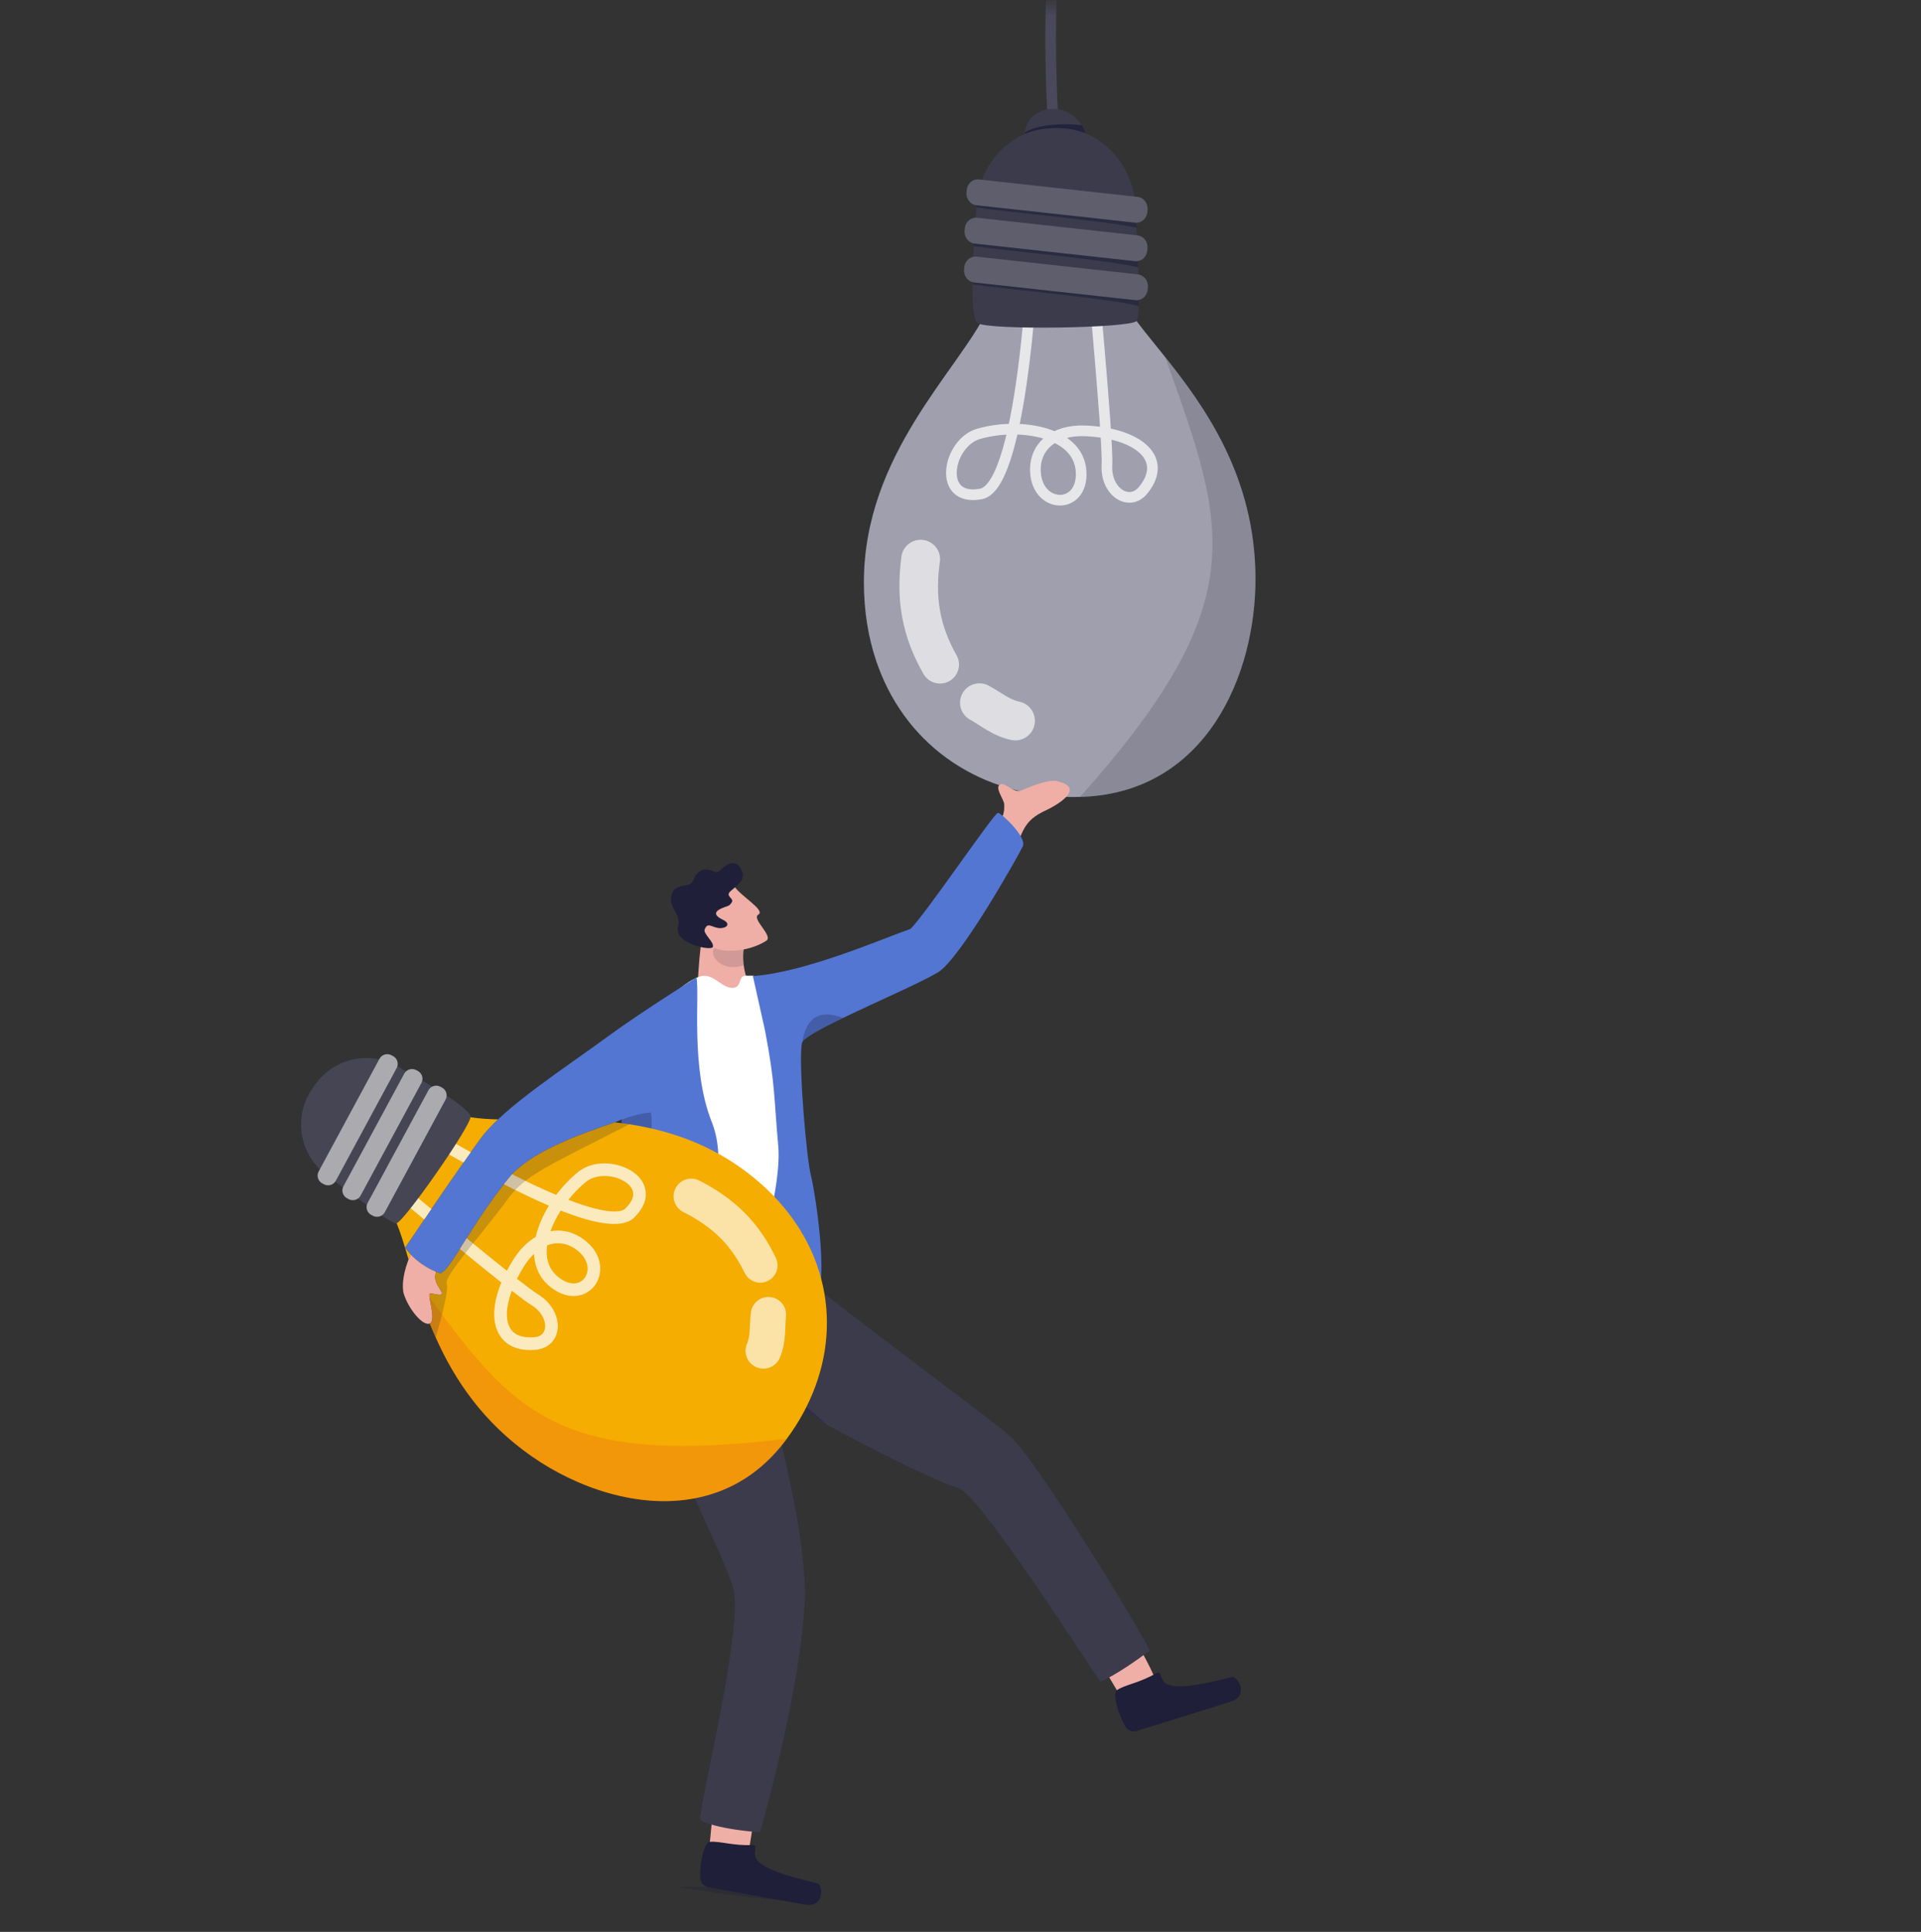 <svg width="180" height="181" viewBox="0 0 180 181" fill="none" xmlns="http://www.w3.org/2000/svg">
<rect x="0" y="0" width="180" height="181" fill="#333333" stroke="none"/>
<mask id="mask0_10147_14368" style="mask-type:alpha" maskUnits="userSpaceOnUse" x="0" y="0" width="180" height="181">
<rect y="0.5" width="180" height="180" fill="#D9D9D9"/>
</mask>
<g mask="url(#mask0_10147_14368)">
<path d="M117.639 54.175C117.615 44.66 112.88 38.085 109.174 33.448C107.819 31.75 106.6 30.312 105.805 29.086C105.394 28.459 105.094 27.886 104.944 27.362C104.878 27.143 104.842 26.932 104.833 26.73C104.806 26.17 104.581 25.68 104.209 25.261C103.756 24.752 103.087 24.35 102.302 24.052C102.275 24.043 102.249 24.033 102.222 24.022C100.741 23.48 98.859 23.298 97.201 23.482H97.195C96.99 23.505 96.793 23.531 96.601 23.565C95.848 23.692 95.163 23.901 94.611 24.191C93.773 24.629 93.239 25.252 93.239 26.06C93.239 26.091 93.239 26.121 93.24 26.154C93.285 27.066 93.003 28.045 92.495 29.111C89.827 34.701 80.952 42.573 80.948 54.551C80.947 57.257 81.359 59.748 82.123 61.988C82.258 62.384 82.404 62.772 82.56 63.153C85.617 70.574 92.712 74.919 101.206 74.661C101.297 74.661 101.386 74.659 101.474 74.654C112.992 74.18 117.663 63.289 117.639 54.176V54.175Z" fill="#9F9FAD"/>
<path opacity="0.75" d="M96.935 21.862C96.935 21.862 96.072 45.504 91.913 46.28C87.755 47.056 88.796 41.497 91.675 40.653C95.553 39.518 101.475 40.443 101.306 44.587C101.175 47.814 97.143 47.56 97.019 44.147C96.935 41.831 98.765 40.242 101.699 40.367C106.667 40.578 109.519 42.976 107.121 45.921C105.805 47.538 103.576 46.069 103.721 43.576C103.865 41.083 102.014 21.849 102.014 21.849" stroke="white" stroke-linecap="round" stroke-linejoin="round"/>
<g opacity="0.65">
<path d="M90.919 67.437C91.113 67.542 91.349 67.691 91.608 67.857C91.867 68.022 92.151 68.205 92.463 68.389C92.775 68.572 93.116 68.756 93.494 68.921C93.872 69.086 94.29 69.231 94.742 69.326L94.756 69.329C95.749 69.538 96.725 68.903 96.933 67.911C97.142 66.92 96.506 65.946 95.513 65.738C95.507 65.737 95.49 65.733 95.483 65.732C95.16 65.67 94.762 65.5 94.302 65.234C94.073 65.103 93.828 64.949 93.557 64.78C93.285 64.611 92.991 64.425 92.632 64.234C91.745 63.762 90.644 64.096 90.171 64.982C89.701 65.861 90.03 66.955 90.905 67.43L90.919 67.439V67.437Z" fill="white"/>
<path d="M84.462 52.152C84.341 53.067 84.272 54.002 84.275 54.95C84.278 55.899 84.359 56.86 84.532 57.809C84.703 58.759 84.967 59.695 85.31 60.59C85.652 61.486 86.07 62.339 86.534 63.146V63.148C87.025 64 88.112 64.294 88.966 63.806C89.817 63.319 90.112 62.238 89.63 61.388C88.865 60.038 88.326 58.64 88.076 57.18C87.82 55.722 87.85 54.197 88.067 52.645V52.639C88.206 51.646 87.511 50.728 86.516 50.59C85.521 50.452 84.602 51.145 84.464 52.138L84.462 52.154V52.152Z" fill="white"/>
</g>
<path opacity="0.22" d="M109.174 33.448C112.881 38.085 117.615 44.661 117.639 54.175C117.663 63.288 112.993 74.179 101.474 74.653C101.387 74.658 101.297 74.66 101.206 74.66C117.554 56.345 114.943 49.487 109.174 33.448Z" fill="#3B3B4C"/>
<path d="M111.177 -37.456C100.136 -36.445 97.125 -4.49 98.948 14.93" stroke="#49495B" stroke-linecap="round" stroke-linejoin="round"/>
<path d="M96.052 12.775C96.046 12.699 96.042 12.623 96.042 12.548C96.042 12.492 96.044 12.438 96.049 12.384C96.216 10.165 99.607 9.157 101.343 11.708C101.355 11.726 101.367 11.743 101.378 11.76C101.568 12.046 101.661 12.285 101.673 12.482C101.792 14.179 96.052 12.774 96.052 12.774V12.775Z" fill="#3B3B4C"/>
<path opacity="0.87" d="M96.052 12.775C96.046 12.698 96.042 12.623 96.042 12.548C96.042 12.492 96.044 12.438 96.049 12.384C97.07 11.813 98.754 11.508 101.343 11.708C101.355 11.726 101.367 11.743 101.378 11.76C101.568 12.046 101.661 12.285 101.673 12.482C101.792 14.179 96.052 12.774 96.052 12.774V12.775Z" fill="#1F1F3B"/>
<path d="M106.687 28.687C106.664 29.411 106.613 29.92 106.517 30.061C106.047 30.754 92.547 30.965 91.578 30.262C91.213 29.997 91.107 28.459 91.116 26.647C91.116 26.369 91.122 26.084 91.128 25.795C91.149 24.872 91.191 23.919 91.24 23.057C91.256 22.762 91.274 22.478 91.291 22.209C91.376 20.879 91.46 19.924 91.46 19.924C91.458 19.761 91.46 19.598 91.47 19.438C91.483 19.152 91.509 18.87 91.55 18.593C91.928 16.006 93.48 13.835 95.603 12.753C95.748 12.68 95.895 12.611 96.044 12.547C96.832 12.213 97.687 12.025 98.582 12.012L99.101 12.005C100.006 11.992 100.874 12.161 101.676 12.481C102.111 12.654 102.526 12.871 102.918 13.127C104.98 14.479 106.369 16.918 106.401 19.721C106.401 19.721 106.407 19.82 106.417 19.999C106.433 20.275 106.459 20.742 106.489 21.328C106.524 21.988 106.563 22.797 106.599 23.656C106.618 24.11 106.635 24.578 106.65 25.044C106.677 25.866 106.696 26.683 106.701 27.413C106.703 27.88 106.701 28.311 106.689 28.685L106.687 28.687Z" fill="#3B3B4C"/>
<path opacity="0.6" d="M106.687 28.687C104.891 28.063 93.266 26.978 91.116 26.647C91.116 26.369 91.122 26.084 91.128 25.795L106.619 27.26C106.619 27.26 106.65 27.318 106.699 27.414C106.702 27.881 106.699 28.312 106.688 28.686L106.687 28.687Z" fill="#1F1F3B"/>
<path opacity="0.6" d="M106.648 25.047C104.395 24.415 93.319 23.379 91.239 23.058C91.255 22.764 91.273 22.479 91.29 22.21L106.597 23.658C106.615 24.113 106.633 24.581 106.648 25.047Z" fill="#1F1F3B"/>
<path opacity="0.6" d="M106.488 21.331C103.518 20.692 93.373 19.738 91.469 19.439C91.481 19.153 91.508 18.872 91.549 18.594L106.416 20.002C106.432 20.278 106.458 20.745 106.488 21.331Z" fill="#1F1F3B"/>
<path d="M90.356 25.029L90.335 25.25C90.278 25.857 90.701 26.399 91.28 26.463L106.388 28.121C106.967 28.184 107.481 27.744 107.537 27.138L107.558 26.918C107.615 26.311 107.192 25.768 106.613 25.704L91.505 24.046C90.926 23.983 90.412 24.424 90.356 25.029Z" fill="#5E5E6D"/>
<path d="M90.405 21.387L90.384 21.607C90.326 22.214 90.748 22.756 91.323 22.82L106.354 24.469C106.929 24.532 107.441 24.092 107.499 23.485L107.52 23.265C107.577 22.657 107.156 22.115 106.58 22.052L91.549 20.402C90.974 20.339 90.462 20.78 90.405 21.387Z" fill="#5E5E6D"/>
<path d="M90.582 17.797L90.561 18.018C90.504 18.625 90.92 19.167 91.49 19.229L106.371 20.863C106.94 20.926 107.447 20.485 107.505 19.878L107.526 19.658C107.583 19.051 107.166 18.508 106.597 18.446L91.716 16.812C91.147 16.749 90.639 17.191 90.582 17.797Z" fill="#5E5E6D"/>
<path opacity="0.34" fill-rule="evenodd" clip-rule="evenodd" d="M74.229 178.014C72.474 178.22 63.409 176.802 63.409 176.802L68.77 176.744L74.228 178.013L74.229 178.014Z" fill="#1F1F39"/>
<path d="M93.263 77.481C94.166 76.583 94.1 75.816 94.096 75.36C94.093 74.905 93.048 73.623 93.822 73.46C94.25 73.369 95.05 74.353 95.708 74.052C96.322 73.771 98.24 73.002 98.969 73.164C102.048 73.846 98.62 75.634 98.08 75.882C96.373 76.666 95.909 77.367 95.235 79.426C94.581 81.418 92.397 79.807 92.397 79.807L93.263 77.483V77.481Z" fill="#EFAEA6"/>
<path d="M108.07 156.898C107.491 155.532 105.609 152.295 105.609 152.295L102.091 154.04L104.962 158.878L108.096 159.212L108.07 156.9V156.898Z" fill="#EFAEA6"/>
<path d="M108.367 156.747C108.729 156.53 108.684 156.955 109.015 157.501C109.775 158.751 114.72 157.235 115.503 157.123C115.907 157.065 117.155 158.861 115.241 159.454C113.586 159.967 108.291 161.63 106.477 162.18C106.097 162.295 105.686 162.143 105.479 161.805C104.741 160.599 104.19 158.542 104.68 158.339C105.366 157.856 106.853 157.651 108.365 156.746L108.367 156.747Z" fill="#1F1F39"/>
<path d="M70.136 173.431C70.476 171.986 70.87 168.263 70.87 168.263L66.999 167.599L66.457 173.197L68.789 175.314L70.135 173.432L70.136 173.431Z" fill="#EFAEA6"/>
<path d="M70.525 172.857C70.947 172.832 70.709 173.188 70.751 173.825C70.846 175.283 75.932 176.225 76.678 176.487C77.063 176.622 77.337 178.79 75.365 178.432C73.661 178.122 68.196 177.152 66.333 176.801C65.943 176.728 65.649 176.403 65.622 176.008C65.527 174.598 65.991 172.519 66.519 172.567C67.351 172.455 68.765 172.959 70.525 172.857Z" fill="#1F1F39"/>
<path d="M107.716 154.651C104.579 157.01 103.103 157.557 103.103 157.557C101.553 155.29 91.787 140.076 89.842 139.438C87.108 138.543 81.651 135.729 77.534 133.516C74.582 131.928 72.318 130.649 72.236 130.604V130.601C73.371 136.58 75.217 142.493 75.442 149.181C75.181 158.099 71.211 171.656 71.211 171.656C67.902 171.455 65.257 170.661 65.579 170.33C66.095 166.655 69.641 152.197 68.704 148.774C67.919 145.915 62.804 136.145 59.916 128.105C59.347 126.517 58.863 124.997 58.516 123.61C58.46 123.384 59.138 122.795 60.173 122.041C63.137 119.883 69.037 116.396 69.037 116.396L72.128 116.998C77.127 121.476 92.113 132.366 94.603 134.505C97.094 136.643 107.391 153.605 107.717 154.649L107.716 154.651Z" fill="#3B3B4C"/>
<path d="M69.047 95.687L65.202 94.341C65.388 92.743 65.467 88.78 65.913 87.389C66.402 85.863 66.529 85.966 66.529 85.966L68.735 87.735L69.773 88.568C69.773 88.568 69.553 89.183 69.672 90.284C69.756 91.054 70.004 92.061 70.612 93.262C71.067 94.161 69.048 95.686 69.048 95.686L69.047 95.687Z" fill="#EFAEA6"/>
<path opacity="0.14" d="M69.773 88.569C69.773 88.569 69.573 89.351 69.692 90.452C67.405 91.141 66.357 89.326 66.984 88.791C67.376 88.456 68.735 87.736 68.735 87.736L69.773 88.569Z" fill="#1F1F39"/>
<path d="M68.826 83.075C69.508 84.024 71.736 85.287 71.059 85.688C70.382 86.09 72.502 87.69 71.797 88.143C70.091 89.24 67.427 89.338 66.698 88.635C65.969 87.931 64.683 85.514 64.683 85.514L68.826 83.075Z" fill="#EFAEA6"/>
<path d="M67.607 85.106C68.195 84.841 68.289 84.962 68.562 84.546C68.835 84.13 67.852 83.998 68.499 83.451C69.146 82.903 69.907 82.388 69.49 81.525C68.887 80.274 67.944 81.088 67.376 81.615C67.011 81.954 66.361 81.107 65.548 81.646C64.909 82.069 65.216 82.406 64.663 82.808C64.33 83.051 63.291 82.882 62.995 83.636C62.446 85.034 63.879 85.49 63.533 86.838C63.129 88.41 66.682 89.127 66.796 88.716C66.93 88.236 65.862 87.494 66.033 87.068C66.292 86.426 66.593 86.793 67.215 86.929C67.879 87.075 68.678 86.63 67.711 86.16C66.745 85.691 67.073 85.344 67.605 85.105L67.607 85.106Z" fill="#1F1F39"/>
<path opacity="0.28" d="M59.916 128.106C59.346 126.518 58.863 124.998 58.516 123.612C58.46 123.387 59.138 122.795 60.173 122.042L66.716 119.988C67.126 123.654 62.624 126.282 59.916 128.107V128.106Z" fill="#1F1F39"/>
<path d="M65.486 91.515C66.798 91.012 67.571 92.612 68.673 92.548C69.342 92.509 69.249 91.913 69.517 91.552C69.681 91.329 70.058 91.435 70.591 91.414C71.989 91.361 75.387 118.599 75.387 118.599C75.387 118.599 71.684 120.132 68.879 120.395C66.073 120.659 61.476 120.162 61.468 119.173C61.46 118.184 63.041 93.238 63.041 93.238C63.041 93.238 64.172 92.019 65.485 91.514L65.486 91.515Z" fill="white"/>
<path d="M66.686 105.099C68.297 109.153 66.273 113.43 66.465 115.563C66.654 117.669 67.39 120.741 65.618 122.129C63.847 123.516 59.739 123.901 58.961 124.369C58.016 124.939 55.85 124.558 56.349 122.488C56.751 120.809 59.777 114.651 59.741 111.555C59.733 110.83 59.689 110.231 59.598 109.84C59.52 109.506 59.43 109.164 59.335 108.823C58.906 107.291 58.358 105.786 58.252 105.115V105.109C58.237 105.023 58.233 104.952 58.235 104.896C58.235 104.889 58.235 104.881 58.236 104.875C57.663 105.291 50.905 106.993 48.024 109.963C44.286 114.401 42.328 118.896 41.28 119.301C39.746 118.798 38.569 117.764 37.955 116.896C37.953 116.892 42.854 109.627 45.07 106.612C47.148 103.787 52.927 100.061 57.141 96.973C59.981 94.891 65.254 91.575 65.254 91.575C65.59 93.08 64.666 100.02 66.684 105.097L66.686 105.099Z" fill="#5376D2"/>
<path opacity="0.28" d="M58.236 104.896L58.264 105.178V105.18C58.392 105.88 58.921 107.338 59.336 108.823C59.431 109.163 59.521 109.505 59.599 109.839C59.69 110.23 59.734 110.828 59.741 111.553C59.748 112.156 59.903 112.823 59.898 113.54C59.966 113.418 59.88 113.294 59.945 113.139C60.297 112.311 61.324 105.75 60.994 104.229C60.994 104.229 59.916 104.262 58.235 104.896H58.236Z" fill="#1F1F39"/>
<path d="M95.838 79.292C95.435 80.145 89.968 89.887 87.857 91.121C86.138 92.125 82.064 93.885 78.988 95.373C76.954 96.355 75.357 97.218 75.163 97.662C75.155 97.677 75.152 97.692 75.147 97.707C75.129 97.786 75.113 97.886 75.102 98.003C74.868 100.179 75.559 108.465 75.99 110.165C76.445 111.954 77.961 122.032 75.952 121.743C73.829 121.439 71.046 123.678 70.409 122.726C69.818 121.843 73.346 112.005 72.923 107.361C72.501 102.716 72.659 101.669 71.686 96.554L70.546 91.45C75.612 91.081 82.853 87.855 85.288 87.046C86.535 85.932 93.169 76.113 93.512 76.156C93.856 76.199 96.24 78.44 95.837 79.292H95.838Z" fill="#5376D2"/>
<path opacity="0.28" d="M78.988 95.373C76.954 96.355 75.357 97.218 75.163 97.662C75.393 96.41 75.954 94.218 78.988 95.373Z" fill="#1F1F39"/>
<path opacity="0.35" d="M77.534 133.516C74.582 131.928 72.318 130.649 72.236 130.604V130.601L71.878 128.525L77.534 133.516Z" fill="#1F1F39"/>
<path d="M40.283 123.992C39.636 124.304 38.257 122.612 37.834 121.211C37.635 120.564 37.749 119.145 38.482 117.527C39.064 118.139 39.88 118.75 40.866 119.151C40.623 119.949 40.975 120.368 41.294 120.884C41.762 121.644 40.608 121.154 40.301 121.192C39.992 121.232 40.93 123.683 40.285 123.992H40.283Z" fill="#EFAEA6"/>
<path d="M39.273 118.236C39.413 118.343 39.561 118.449 39.717 118.55C39.561 118.451 39.413 118.345 39.273 118.236Z" fill="#F4AD00"/>
<path d="M40.416 113.274C40.182 113.615 39.958 113.943 39.747 114.255C38.702 115.786 37.955 116.895 37.955 116.896C38.098 117.101 38.276 117.313 38.482 117.528V117.531C38.41 117.691 38.342 117.849 38.283 118.004C37.895 116.686 37.548 115.527 37.17 114.608L37.167 114.606C36.912 113.973 36.638 113.452 36.322 113.069C36.193 112.906 36.053 112.771 35.907 112.659C35.5 112.349 35.249 111.925 35.128 111.431C35.047 111.096 35.024 110.73 35.053 110.343C35.074 110.033 35.128 109.709 35.211 109.377C35.217 109.353 35.225 109.33 35.23 109.303C35.254 109.207 35.281 109.112 35.31 109.014C35.695 107.746 36.453 106.413 37.349 105.362C37.374 105.332 37.4 105.3 37.426 105.27L37.43 105.266C37.552 105.124 37.675 104.99 37.8 104.864C37.928 104.733 38.059 104.608 38.191 104.489C38.554 104.163 38.931 103.894 39.299 103.701C39.301 103.701 39.301 103.698 39.302 103.698C40.064 103.302 40.806 103.225 41.41 103.645H41.413C41.434 103.66 41.457 103.675 41.482 103.695C42.142 104.203 43.022 104.497 44.084 104.67H44.087C44.858 104.795 45.721 104.854 46.66 104.877C46.017 105.483 45.473 106.064 45.068 106.614C44.786 106.999 44.46 107.452 44.105 107.949C43.887 108.259 43.656 108.585 43.421 108.922C42.448 110.307 41.358 111.889 40.413 113.275L40.416 113.274Z" fill="#F4AD00"/>
<path d="M75.575 131.788C75.489 131.963 75.399 132.136 75.307 132.308C74.852 133.155 74.325 133.984 73.728 134.793C73.68 134.86 73.634 134.924 73.585 134.988C73.448 135.169 73.311 135.345 73.168 135.515C70.87 138.312 68.062 139.817 65.096 140.379C59.85 141.377 54.114 139.424 49.85 136.462C45.217 133.24 42.549 129.177 40.827 125.303C40.816 125.285 40.809 125.262 40.798 125.241C40.614 124.824 40.44 124.41 40.274 123.998C40.278 123.998 40.28 123.996 40.284 123.995C40.456 123.912 40.516 123.675 40.516 123.373C40.516 123.332 40.513 123.29 40.512 123.246C40.51 123.216 40.509 123.183 40.506 123.15C40.504 123.124 40.503 123.099 40.501 123.07C40.497 123.04 40.492 123.007 40.489 122.975C40.485 122.929 40.48 122.882 40.471 122.835C40.45 122.687 40.426 122.538 40.399 122.392C40.387 122.324 40.374 122.26 40.363 122.196C40.312 121.923 40.261 121.671 40.242 121.489C40.239 121.471 40.238 121.453 40.238 121.436C40.23 121.323 40.238 121.242 40.271 121.21C40.274 121.204 40.279 121.201 40.284 121.198C40.287 121.196 40.293 121.194 40.299 121.194C40.606 121.156 41.761 121.646 41.293 120.886C40.974 120.371 40.623 119.952 40.865 119.152C40.817 119.134 40.767 119.112 40.721 119.091C40.902 119.169 41.087 119.24 41.279 119.304C41.476 119.227 41.705 119.007 41.969 118.671C41.993 118.642 42.015 118.614 42.037 118.585C42.062 118.555 42.085 118.523 42.106 118.493C42.13 118.463 42.154 118.43 42.177 118.397C42.344 118.168 42.525 117.901 42.718 117.603C42.774 117.519 42.829 117.431 42.889 117.341C43.642 116.167 44.6 114.575 45.819 112.843C45.914 112.709 46.007 112.575 46.105 112.441C46.2 112.31 46.293 112.179 46.391 112.046C46.665 111.672 46.953 111.294 47.254 110.913C47.305 110.85 47.355 110.785 47.406 110.722C47.605 110.471 47.813 110.219 48.026 109.966C48.07 109.92 48.115 109.874 48.163 109.828C48.209 109.783 48.258 109.736 48.306 109.692C48.55 109.464 48.818 109.243 49.101 109.033C49.155 108.992 49.211 108.952 49.266 108.911C49.346 108.854 49.427 108.796 49.507 108.741C49.603 108.676 49.701 108.611 49.801 108.546C49.807 108.543 49.811 108.54 49.815 108.536C49.92 108.471 50.026 108.405 50.134 108.337C50.148 108.329 50.163 108.322 50.176 108.313C50.239 108.274 50.303 108.236 50.366 108.2C50.494 108.123 50.625 108.051 50.755 107.976C50.767 107.97 50.779 107.964 50.791 107.957C50.977 107.854 51.165 107.755 51.353 107.657C51.823 107.413 52.305 107.187 52.782 106.977C52.851 106.946 52.919 106.915 52.987 106.887C53.056 106.857 53.124 106.827 53.19 106.798C53.259 106.769 53.327 106.741 53.393 106.712C53.462 106.683 53.53 106.656 53.596 106.628C53.664 106.599 53.731 106.572 53.798 106.545C53.866 106.519 53.93 106.492 53.998 106.465C54.063 106.438 54.13 106.412 54.195 106.387C54.26 106.36 54.325 106.336 54.391 106.31C54.456 106.283 54.522 106.259 54.585 106.236C54.65 106.211 54.713 106.186 54.776 106.163C54.839 106.139 54.903 106.116 54.966 106.092C55.028 106.068 55.089 106.045 55.151 106.021C55.485 105.899 55.804 105.784 56.101 105.679C56.188 105.648 56.272 105.617 56.354 105.59C56.629 105.492 56.882 105.405 57.108 105.326C57.183 105.299 57.254 105.275 57.32 105.251C57.422 105.215 57.518 105.18 57.606 105.15C57.829 105.174 58.05 105.201 58.272 105.233C58.507 105.263 58.74 105.298 58.976 105.332C59.661 105.439 60.351 105.567 61.043 105.727C61.44 105.816 61.839 105.916 62.238 106.029C63.935 106.499 65.638 107.159 67.3 108.081C67.922 108.426 68.537 108.805 69.147 109.226C70.427 110.109 71.556 111.072 72.538 112.098C73.474 113.073 74.274 114.105 74.942 115.179C75.847 116.633 76.509 118.161 76.927 119.731C76.927 119.731 76.927 119.733 76.927 119.735C77.059 120.223 77.168 120.717 77.252 121.213C77.85 124.725 77.281 128.382 75.573 131.792L75.575 131.788Z" fill="#F4AD00"/>
<g opacity="0.75">
<path d="M60.389 111.145C60.245 110.738 60.017 110.442 59.88 110.291C59.805 110.208 59.726 110.128 59.64 110.055C58.333 108.895 55.756 108.519 54.161 109.806C53.446 110.385 52.738 111.122 52.115 111.951C50.954 111.463 49.589 110.827 47.982 110.015C47.718 110.329 47.464 110.641 47.219 110.954C48.568 111.646 50.015 112.351 51.432 112.958C50.864 113.889 50.423 114.891 50.2 115.884C49.416 116.344 48.702 117.058 48.117 117.983C47.888 118.345 47.679 118.705 47.494 119.059C46.392 118.182 45.088 117.123 43.728 116.008C43.504 116.368 43.29 116.705 43.093 117.017C44.501 118.17 45.85 119.264 46.977 120.158C46.166 122.132 46.083 123.881 46.792 125.057C47.182 125.7 47.959 126.427 49.497 126.482C49.7 126.488 49.914 126.484 50.143 126.467C51.2 126.384 51.969 125.766 52.2 124.808C52.503 123.548 51.766 122.09 50.41 121.264C50.063 121.051 49.365 120.53 48.44 119.808C48.637 119.416 48.863 119.015 49.116 118.613C49.396 118.169 49.709 117.786 50.042 117.474C50.044 117.503 50.045 117.531 50.047 117.56C50.128 118.973 50.798 120.117 51.983 120.866C53.635 121.912 55.11 121.341 55.779 120.369C56.559 119.241 56.445 117.427 54.722 116.14C53.767 115.427 52.679 115.155 51.582 115.358C51.582 115.358 51.579 115.36 51.578 115.36C51.81 114.7 52.144 114.041 52.539 113.416C55.47 114.571 58.127 115.167 59.326 114.162C59.361 114.133 59.395 114.102 59.427 114.07C59.612 113.888 59.767 113.712 59.895 113.537C59.899 113.534 59.901 113.532 59.901 113.529C60.621 112.572 60.595 111.74 60.386 111.145H60.389ZM49.797 122.276C50.824 122.902 51.205 123.887 51.05 124.533C50.942 124.985 50.597 125.246 50.056 125.288C48.953 125.372 48.197 125.091 47.81 124.447C47.34 123.669 47.411 122.393 47.956 120.927C48.807 121.587 49.454 122.066 49.797 122.276ZM51.801 116.523C52.564 116.381 53.332 116.577 54.016 117.088C55.192 117.965 55.25 119.057 54.806 119.699C54.461 120.198 53.683 120.541 52.62 119.869C51.759 119.322 51.291 118.524 51.232 117.493C51.216 117.227 51.228 116.953 51.262 116.678C51.438 116.607 51.619 116.556 51.801 116.523ZM58.596 113.229C58.334 113.487 57.28 113.963 53.257 112.413C53.773 111.762 54.343 111.183 54.907 110.725C56.065 109.791 58.16 110.145 58.998 111.079C59.551 111.694 59.416 112.418 58.596 113.229ZM44.109 107.948C43.638 107.686 43.175 107.425 42.727 107.169C41.85 106.671 41.027 106.188 40.281 105.745C39.706 105.406 39.179 105.088 38.71 104.805C38.528 104.694 38.356 104.588 38.194 104.489C38.105 104.436 38.019 104.385 37.937 104.332C37.029 103.775 36.487 103.428 36.47 103.419C36.439 103.4 36.408 103.384 36.378 103.371C36.116 103.262 35.808 103.352 35.651 103.599C35.478 103.87 35.553 104.227 35.82 104.408C35.823 104.41 35.828 104.414 35.832 104.416C35.849 104.425 36.411 104.785 37.353 105.364C37.359 105.368 37.367 105.372 37.374 105.378C37.608 105.521 37.867 105.679 38.147 105.849C38.618 106.134 39.145 106.45 39.719 106.789C40.442 107.218 41.238 107.684 42.083 108.165C42.52 108.414 42.969 108.668 43.428 108.923C43.663 108.586 43.894 108.26 44.113 107.95L44.109 107.948ZM37.519 110.859C37.004 110.431 36.523 110.027 36.086 109.662C35.835 109.451 35.598 109.254 35.38 109.07C35.357 109.051 35.335 109.031 35.312 109.014C34.705 108.503 34.234 108.108 33.949 107.869C33.761 107.71 33.653 107.62 33.642 107.61C33.504 107.494 33.329 107.452 33.165 107.48C33.03 107.498 32.902 107.568 32.808 107.679C32.656 107.86 32.629 108.102 32.719 108.303C32.755 108.381 32.808 108.452 32.878 108.512C32.934 108.56 33.106 108.703 33.375 108.931C33.712 109.214 34.203 109.627 34.806 110.132C34.887 110.201 34.969 110.27 35.056 110.343C35.202 110.465 35.354 110.592 35.512 110.724C35.952 111.092 36.432 111.494 36.943 111.922C37.429 112.328 37.943 112.755 38.474 113.197C38.888 113.542 39.314 113.896 39.748 114.255C39.959 113.943 40.183 113.615 40.418 113.274C40.005 112.929 39.596 112.59 39.197 112.257C38.613 111.773 38.048 111.302 37.519 110.859Z" fill="white"/>
</g>
<path d="M29.267 101.994L29.508 101.647C31.366 98.983 35.033 98.327 37.702 100.18C37.702 100.18 44.099 103.673 44.093 104.622C44.088 105.571 37.774 114.593 37.125 114.617C36.478 114.642 30.734 110.175 30.734 110.175C28.066 108.321 27.408 104.658 29.265 101.994H29.267Z" fill="#454554"/>
<path d="M41.268 101.815L41.415 101.894C41.82 102.112 41.971 102.615 41.752 103.019L36.058 113.567C35.84 113.971 35.336 114.121 34.931 113.903L34.784 113.824C34.379 113.606 34.228 113.103 34.447 112.699L40.141 102.151C40.359 101.747 40.863 101.597 41.268 101.815Z" fill="#AAAAAF"/>
<path d="M39.002 100.257L39.149 100.336C39.554 100.554 39.705 101.057 39.487 101.462L33.792 112.009C33.574 112.413 33.07 112.563 32.665 112.346L32.518 112.266C32.113 112.049 31.963 111.545 32.181 111.141L37.876 100.594C38.094 100.19 38.598 100.039 39.002 100.257Z" fill="#AAAAAF"/>
<path d="M36.683 98.864L36.83 98.943C37.235 99.161 37.385 99.664 37.167 100.068L31.473 110.616C31.255 111.02 30.751 111.17 30.346 110.952L30.199 110.873C29.794 110.655 29.643 110.152 29.862 109.748L35.556 99.2C35.774 98.796 36.278 98.646 36.683 98.864Z" fill="#AAAAAF"/>
<g opacity="0.65">
<path d="M73.644 123.356C73.623 123.556 73.612 123.81 73.602 124.088C73.592 124.368 73.582 124.675 73.558 125.004C73.534 125.332 73.495 125.683 73.423 126.051C73.35 126.419 73.242 126.806 73.079 127.194L73.074 127.205C72.716 128.056 71.734 128.455 70.883 128.098C70.031 127.74 69.631 126.76 69.989 125.91C69.992 125.904 69.997 125.89 70.001 125.884C70.122 125.611 70.201 125.225 70.24 124.744C70.26 124.504 70.273 124.241 70.285 123.951C70.299 123.659 70.314 123.344 70.356 122.975C70.46 122.068 71.283 121.418 72.192 121.523C73.096 121.628 73.745 122.44 73.648 123.341V123.356H73.644Z" fill="white"/>
<path d="M65.53 110.606C66.278 110.991 67.016 111.423 67.725 111.917C68.433 112.411 69.113 112.969 69.736 113.591C70.359 114.212 70.925 114.894 71.417 115.614C71.912 116.334 72.334 117.089 72.699 117.855V117.857C73.085 118.664 72.743 119.631 71.934 120.015C71.128 120.399 70.164 120.06 69.777 119.258C69.162 117.986 68.392 116.859 67.427 115.916C66.466 114.969 65.307 114.2 64.031 113.558L64.026 113.556C63.21 113.145 62.882 112.15 63.294 111.334C63.706 110.519 64.702 110.192 65.519 110.603L65.53 110.609V110.606Z" fill="white"/>
</g>
<g opacity="0.25">
<path d="M73.728 134.791C73.68 134.859 73.634 134.923 73.585 134.987C73.448 135.168 73.311 135.344 73.168 135.514C70.87 138.311 68.062 139.816 65.096 140.377C59.85 141.376 54.114 139.423 49.85 136.461C44.694 132.875 41.972 128.246 40.274 123.997C40.278 123.997 40.28 123.995 40.283 123.994C40.778 123.756 40.341 122.255 40.248 121.553C46.627 130.396 50.837 135.191 62.888 135.463C65.779 135.53 69.12 135.334 73.048 134.873C73.272 134.849 73.499 134.822 73.727 134.793L73.728 134.791Z" fill="#EA4F26"/>
</g>
<path opacity="0.28" d="M40.022 118.735C40.082 118.77 40.141 118.804 40.201 118.836C40.139 118.804 40.079 118.771 40.022 118.737V118.735Z" fill="#1F1F39"/>
<path opacity="0.2" d="M58.977 105.328C58.772 105.435 58.57 105.539 58.373 105.64H58.37C51.219 109.304 49.176 110.101 47.496 112.446C45.673 114.989 41.547 119.608 41.85 120.243C42.149 120.869 40.861 125.181 40.826 125.301L40.824 125.303L40.797 125.24L40.282 123.994C40.455 123.911 40.514 123.673 40.514 123.372C40.514 123.331 40.512 123.288 40.511 123.245C40.509 123.214 40.508 123.182 40.505 123.149C40.503 123.125 40.502 123.098 40.499 123.069C40.496 123.039 40.491 123.006 40.488 122.973C40.484 122.928 40.476 122.879 40.47 122.833C40.449 122.686 40.425 122.536 40.398 122.391C40.386 122.323 40.373 122.259 40.362 122.195C40.31 121.921 40.26 121.67 40.24 121.488C40.238 121.469 40.237 121.452 40.237 121.434C40.229 121.321 40.237 121.241 40.27 121.208C40.273 121.203 40.278 121.2 40.282 121.197C40.286 121.194 40.292 121.193 40.297 121.193C40.604 121.155 41.759 121.645 41.291 120.885C40.973 120.37 40.622 119.95 40.863 119.151C40.816 119.133 40.765 119.11 40.72 119.089C40.901 119.167 41.086 119.239 41.278 119.303C41.475 119.226 41.703 119.006 41.968 118.67C41.992 118.641 42.014 118.613 42.036 118.584C42.06 118.554 42.084 118.522 42.105 118.492C42.129 118.462 42.153 118.429 42.176 118.396C42.343 118.167 42.523 117.9 42.717 117.602C42.773 117.518 42.828 117.429 42.888 117.34C43.641 116.165 44.599 114.574 45.818 112.842C45.913 112.708 46.006 112.574 46.104 112.44C46.199 112.308 46.292 112.178 46.39 112.045C46.664 111.671 46.952 111.293 47.253 110.912C47.303 110.849 47.353 110.783 47.405 110.721C47.604 110.47 47.812 110.217 48.024 109.965C48.069 109.919 48.114 109.872 48.162 109.827C48.208 109.782 48.257 109.735 48.304 109.691C48.549 109.462 48.816 109.242 49.1 109.031C49.154 108.991 49.21 108.951 49.264 108.91C49.345 108.853 49.425 108.795 49.506 108.74C49.602 108.675 49.702 108.61 49.8 108.544C49.806 108.542 49.809 108.539 49.814 108.535C49.919 108.47 50.025 108.403 50.133 108.336C50.147 108.328 50.162 108.321 50.175 108.311C50.237 108.273 50.302 108.235 50.365 108.198C50.493 108.122 50.624 108.049 50.754 107.975C50.766 107.969 50.778 107.963 50.789 107.956C50.976 107.855 51.164 107.755 51.352 107.656C51.822 107.414 52.304 107.186 52.781 106.975C52.85 106.945 52.917 106.914 52.986 106.886C53.055 106.855 53.123 106.826 53.189 106.797C53.258 106.768 53.326 106.74 53.392 106.711C53.461 106.682 53.529 106.655 53.595 106.627C53.663 106.598 53.729 106.571 53.797 106.544C53.865 106.517 53.929 106.491 53.996 106.464C54.062 106.437 54.128 106.41 54.194 106.386C54.259 106.359 54.324 106.335 54.39 106.309C54.455 106.282 54.52 106.258 54.583 106.234C54.649 106.21 54.712 106.184 54.775 106.162C54.838 106.138 54.902 106.114 54.965 106.091C55.027 106.067 55.087 106.043 55.15 106.02C55.484 105.898 55.803 105.782 56.1 105.678C56.186 105.647 56.27 105.618 56.353 105.589C56.627 105.491 56.88 105.404 57.107 105.325C57.181 105.3 57.25 105.274 57.319 105.25C57.421 105.214 57.516 105.179 57.605 105.149C57.828 105.173 58.048 105.2 58.271 105.231C58.506 105.262 58.739 105.297 58.975 105.33L58.977 105.328Z" fill="#1F1F39"/>
</g>
</svg>
